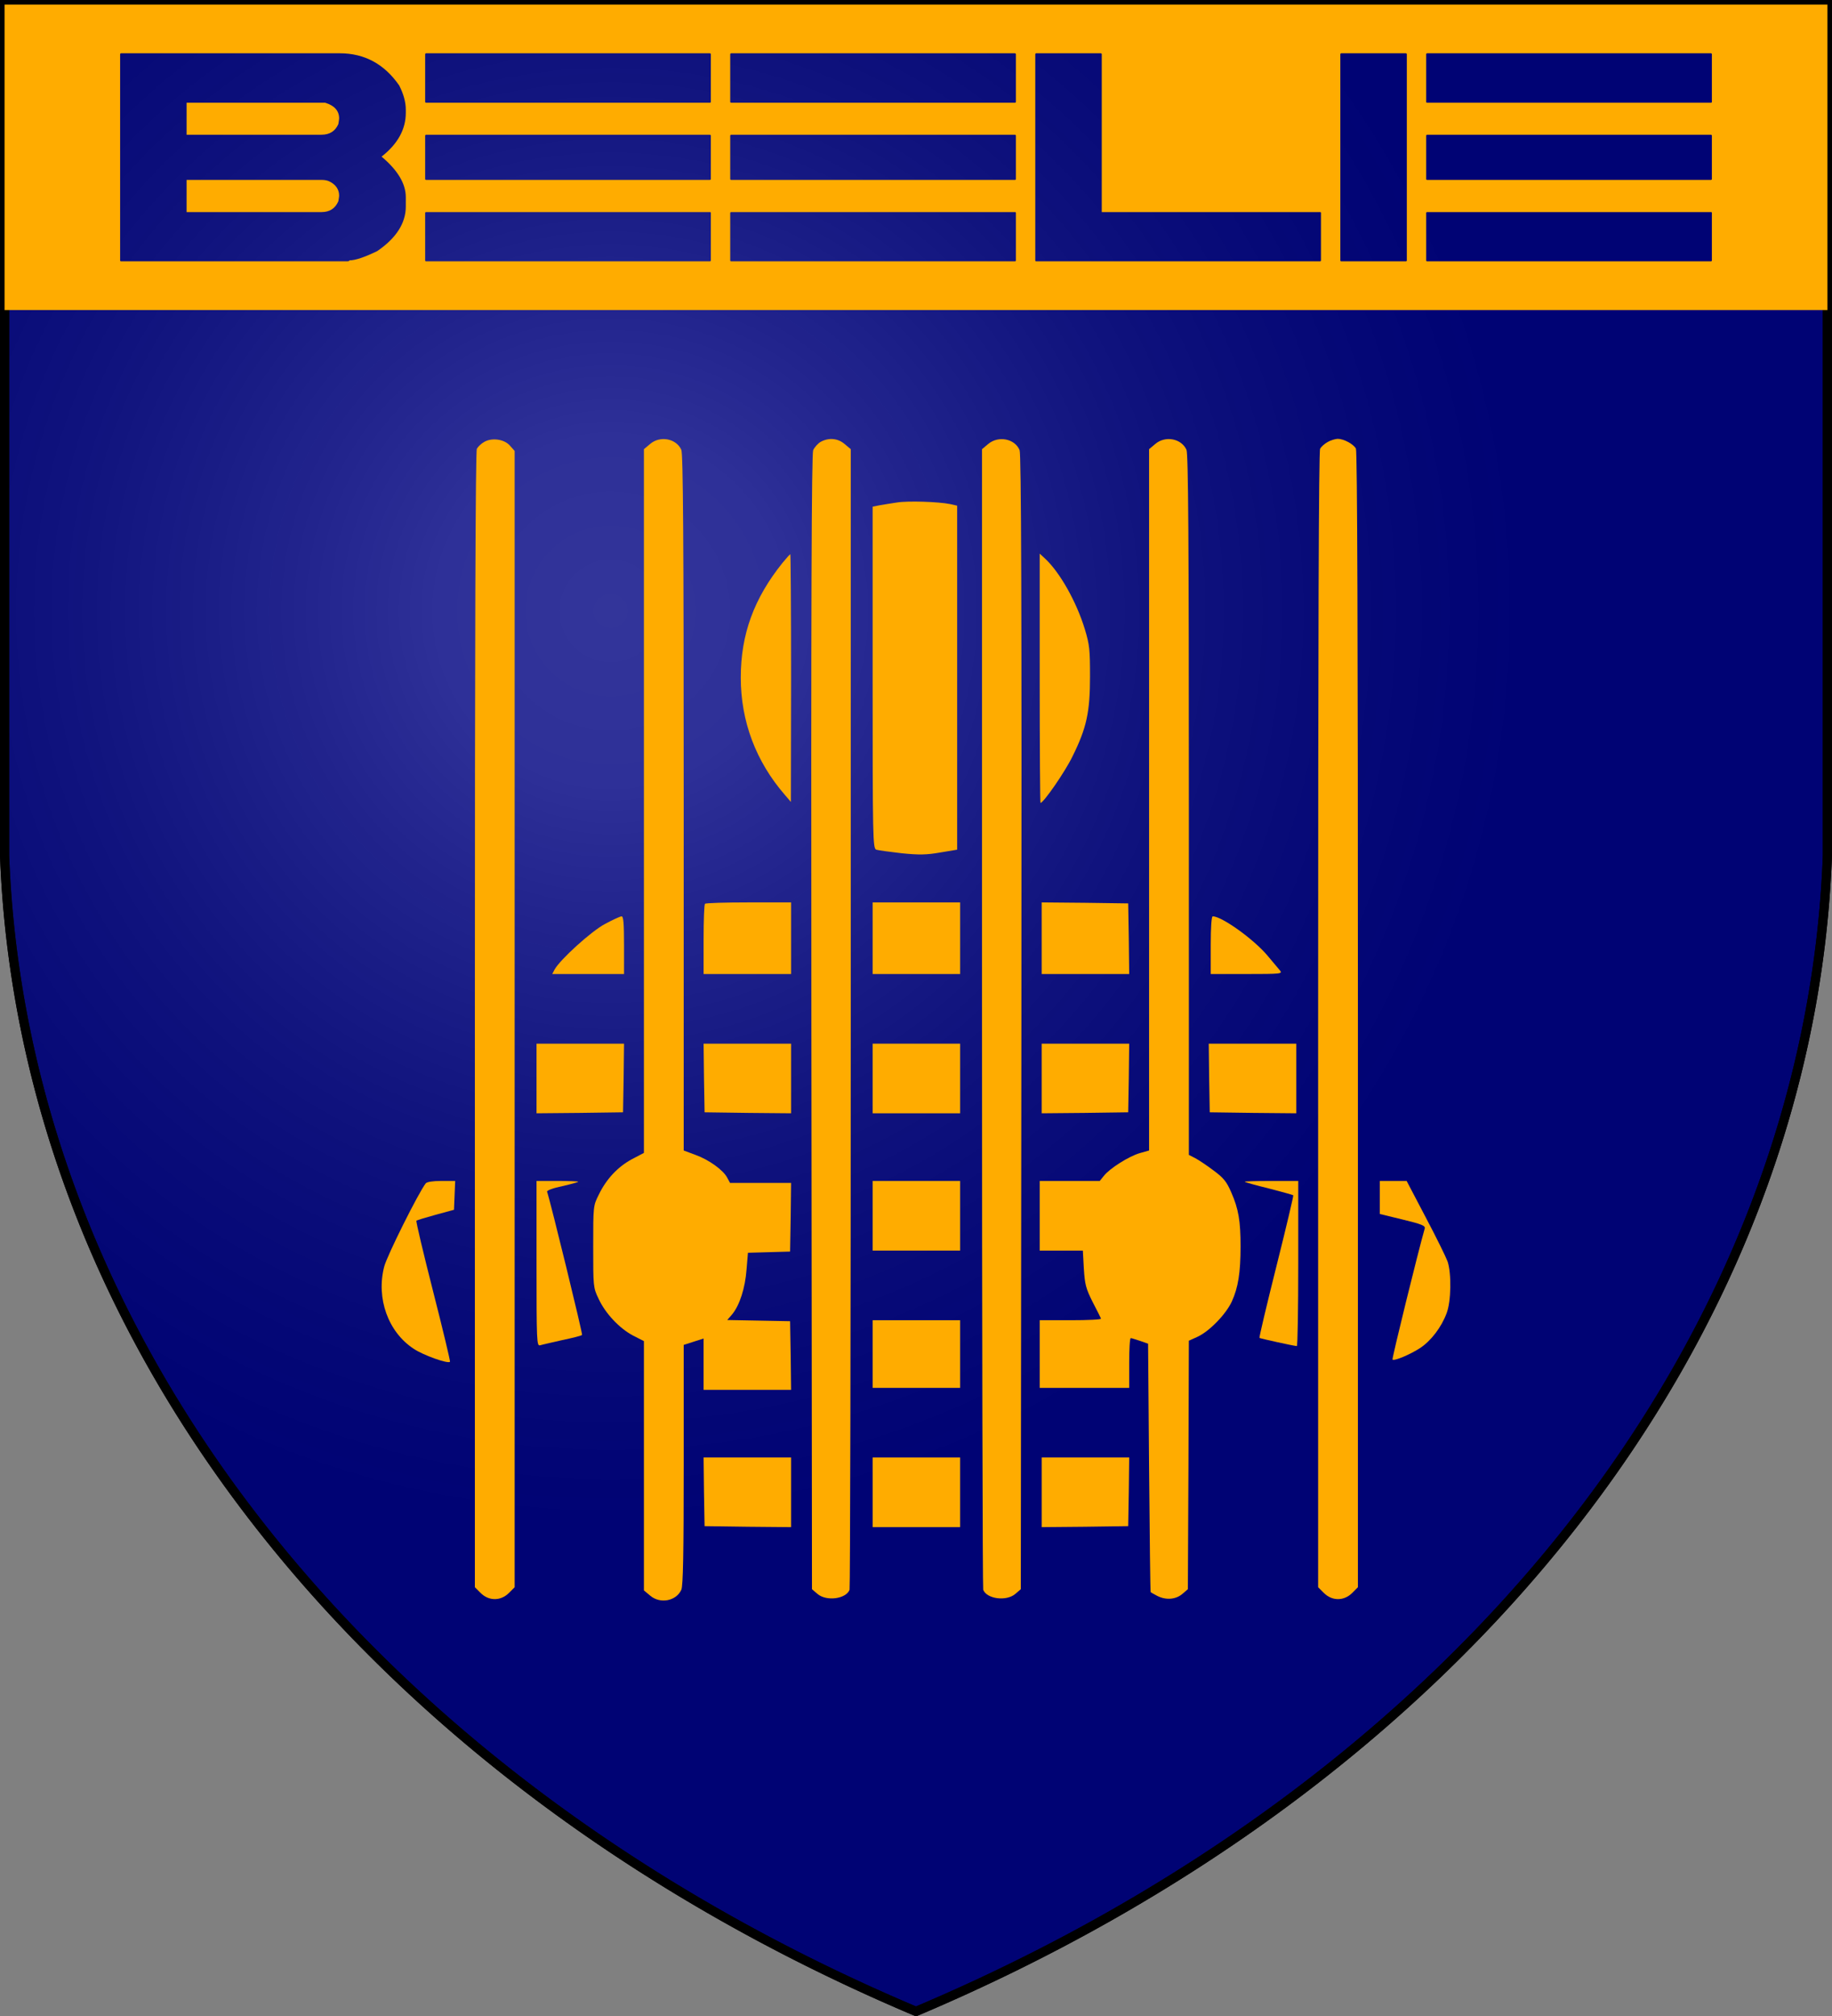 <svg version="1.1" width="600" height="660" stroke="#000" xmlns="http://www.w3.org/2000/svg">
  <rect width="100%" height="100%" fill="#808080" stroke="none"/>
  <title>GeoBrol - Blason de Beelie, La tour sombre (fictif)</title>
  <radialGradient id="A" cx="200" cy="200" r="300" gradientUnits="userSpaceOnUse">
    <stop offset="0" stop-color="#fff" stop-opacity=".200"></stop>
    <stop offset="0.19" stop-color="#fff" stop-opacity=".180"></stop>
    <stop offset="0.6" stop-color="#6b6b6b" stop-opacity=".150"></stop>
    <stop offset="1" stop-opacity=".100"></stop>
  </radialGradient>
  <path fill="#000381" stroke="#000" stroke-width="3" d="M1.5 1.5h597V280A570 445 0 0 1 300 658.5 570 445 0 0 1 1.5 280Z"></path>
  <path fill="url(#A)" d="M1.5 1.5h597V280A570 445 0 0 1 300 658.5 570 445 0 0 1 1.5 280Z" stroke-width="3"></path>
  <g fill="#ffac00" stroke="none">
    <path d="M 1.5 1.5 L 598.5 1.5 L 598.5 101.5 L 1.5 101.5 Z M 39.341 17.762 L 39.341 85.238 C 39.341 85.449 39.447 85.555 39.658 85.555 L 113.672 85.555 C 114.18 85.555 114.434 85.449 114.434 85.238 C 116.338 85.238 119.385 84.222 123.574 82.191 C 129.795 77.917 132.905 73.05 132.905 67.591 L 132.905 64.544 C 132.905 60.143 130.26 55.721 124.971 51.278 C 130.26 47.131 132.905 42.349 132.905 36.932 L 132.905 35.916 C 132.905 33.462 132.186 30.817 130.747 27.982 C 125.88 20.957 119.385 17.445 111.26 17.445 L 39.658 17.445 C 39.489 17.445 39.383 17.551 39.341 17.762 Z M 106.499 33.631 C 109.546 34.562 111.069 36.276 111.069 38.773 C 111.069 38.984 110.984 39.598 110.815 40.614 C 109.8 42.941 107.959 44.105 105.293 44.105 L 61.113 44.105 L 61.113 33.631 Z M 105.293 58.895 C 106.266 58.895 107.092 59.043 107.769 59.339 C 109.969 60.397 111.069 61.984 111.069 64.1 C 111.069 64.269 110.984 64.862 110.815 65.877 C 109.8 68.247 107.959 69.432 105.293 69.432 L 61.113 69.432 L 61.113 58.895 Z M 139.245 17.762 L 139.245 33.314 C 139.245 33.525 139.351 33.631 139.562 33.631 L 232.492 33.631 C 232.704 33.631 232.81 33.525 232.81 33.314 L 232.81 17.762 C 232.81 17.593 232.704 17.487 232.492 17.445 L 139.562 17.445 C 139.393 17.445 139.288 17.551 139.245 17.762 Z M 139.245 44.422 L 139.245 58.578 C 139.245 58.789 139.351 58.895 139.562 58.895 L 232.492 58.895 C 232.704 58.895 232.81 58.789 232.81 58.578 L 232.81 44.422 C 232.81 44.253 232.704 44.147 232.492 44.105 L 139.562 44.105 C 139.393 44.105 139.288 44.211 139.245 44.422 Z M 139.245 69.686 L 139.245 85.238 C 139.245 85.449 139.351 85.555 139.562 85.555 L 232.492 85.555 C 232.704 85.555 232.81 85.449 232.81 85.238 L 232.81 69.686 C 232.81 69.517 232.704 69.432 232.492 69.432 L 139.562 69.432 C 139.393 69.432 139.288 69.517 139.245 69.686 Z M 239.155 17.762 L 239.155 33.314 C 239.155 33.525 239.261 33.631 239.472 33.631 L 332.402 33.631 C 332.614 33.631 332.72 33.525 332.72 33.314 L 332.72 17.762 C 332.72 17.593 332.614 17.487 332.402 17.445 L 239.472 17.445 C 239.303 17.445 239.198 17.551 239.155 17.762 Z M 239.155 44.422 L 239.155 58.578 C 239.155 58.789 239.261 58.895 239.472 58.895 L 332.402 58.895 C 332.614 58.895 332.72 58.789 332.72 58.578 L 332.72 44.422 C 332.72 44.253 332.614 44.147 332.402 44.105 L 239.472 44.105 C 239.303 44.105 239.198 44.211 239.155 44.422 Z M 239.155 69.686 L 239.155 85.238 C 239.155 85.449 239.261 85.555 239.472 85.555 L 332.402 85.555 C 332.614 85.555 332.72 85.449 332.72 85.238 L 332.72 69.686 C 332.72 69.517 332.614 69.432 332.402 69.432 L 239.472 69.432 C 239.303 69.432 239.198 69.517 239.155 69.686 Z M 339.065 17.762 L 339.065 85.238 C 339.065 85.449 339.171 85.555 339.382 85.555 L 432.312 85.555 C 432.524 85.555 432.63 85.449 432.63 85.238 L 432.63 69.686 C 432.63 69.517 432.524 69.432 432.312 69.432 L 360.838 69.432 L 360.838 17.762 C 360.838 17.593 360.732 17.487 360.52 17.445 L 339.382 17.445 C 339.213 17.445 339.108 17.551 339.065 17.762 Z M 438.975 17.762 L 438.975 85.238 C 438.975 85.449 439.081 85.555 439.292 85.555 L 460.43 85.555 C 460.642 85.555 460.748 85.449 460.748 85.238 L 460.748 17.762 C 460.748 17.593 460.642 17.487 460.43 17.445 L 439.292 17.445 C 439.123 17.445 439.018 17.551 438.975 17.762 Z M 467.094 17.762 L 467.094 33.314 C 467.094 33.525 467.2 33.631 467.412 33.631 L 560.341 33.631 C 560.553 33.631 560.659 33.525 560.659 33.314 L 560.659 17.762 C 560.659 17.593 560.553 17.487 560.341 17.445 L 467.412 17.445 C 467.243 17.445 467.137 17.551 467.094 17.762 Z M 467.094 44.422 L 467.094 58.578 C 467.094 58.789 467.2 58.895 467.412 58.895 L 560.341 58.895 C 560.553 58.895 560.659 58.789 560.659 58.578 L 560.659 44.422 C 560.659 44.253 560.553 44.147 560.341 44.105 L 467.412 44.105 C 467.243 44.105 467.137 44.211 467.094 44.422 Z M 467.094 69.686 L 467.094 85.238 C 467.094 85.449 467.2 85.555 467.412 85.555 L 560.341 85.555 C 560.553 85.555 560.659 85.449 560.659 85.238 L 560.659 69.686 C 560.659 69.517 560.553 69.432 560.341 69.432 L 467.412 69.432 C 467.243 69.432 467.137 69.517 467.094 69.686 Z"></path>
    <path d="M 158.652 144.64 C 157.675 145.161 156.568 146.203 156.177 146.919 C 155.721 147.701 155.526 208.277 155.526 333.859 L 155.526 519.627 L 157.415 521.516 C 160.085 524.186 163.994 524.186 166.664 521.516 L 168.553 519.627 L 168.553 333.599 L 168.553 147.636 L 167.055 145.942 C 165.231 143.793 161.193 143.207 158.652 144.64 Z"></path>
    <path d="M 212.911 145.356 L 210.891 147.05 L 210.891 262.21 L 210.891 377.435 L 206.918 379.52 C 202.359 381.995 198.581 385.968 196.106 391.114 C 194.282 394.761 194.282 394.826 194.282 408.114 C 194.282 421.207 194.282 421.532 196.04 425.18 C 198.255 430 202.88 434.885 207.309 437.23 L 210.891 439.054 L 210.891 479.894 L 210.891 520.669 L 212.911 522.363 C 216.167 525.163 221.443 524.186 223.137 520.474 C 223.723 519.236 223.919 508.554 223.919 479.503 L 223.919 440.291 L 227.175 439.249 L 230.432 438.207 L 230.432 446.61 L 230.432 455.012 L 244.762 455.012 L 259.092 455.012 L 258.962 443.809 L 258.766 432.54 L 248.475 432.345 L 238.183 432.149 L 239.812 430.26 C 242.222 427.329 244.046 421.728 244.502 415.605 L 244.958 410.133 L 251.862 409.938 L 258.766 409.743 L 258.962 398.474 L 259.092 387.271 L 249.126 387.271 L 239.095 387.271 L 238.183 385.577 C 236.881 383.037 232.126 379.65 227.762 378.087 L 223.919 376.654 L 223.919 262.796 C 223.919 175.905 223.723 148.548 223.137 147.245 C 221.443 143.532 216.167 142.555 212.911 145.356 Z"></path>
    <path d="M 268.797 144.64 C 267.885 145.161 266.778 146.398 266.322 147.375 C 265.801 148.743 265.606 196.162 265.736 334.706 L 265.931 520.278 L 267.755 521.841 C 270.686 524.317 277.069 523.47 278.242 520.474 C 278.437 519.887 278.633 435.602 278.633 333.208 L 278.633 147.05 L 276.614 145.356 C 274.399 143.467 271.468 143.207 268.797 144.64 Z"></path>
    <path d="M 323.642 145.356 L 321.622 147.05 L 321.622 333.208 C 321.622 435.602 321.818 519.887 322.013 520.474 C 323.186 523.47 329.569 524.317 332.5 521.841 L 334.324 520.278 L 334.519 334.706 C 334.65 195.902 334.454 148.743 333.933 147.375 C 332.37 143.597 326.964 142.555 323.642 145.356 Z"></path>
    <path d="M 378.356 145.356 L 376.337 147.05 L 376.337 261.884 L 376.337 376.654 L 373.34 377.5 C 369.823 378.477 363.44 382.516 361.551 384.926 L 360.183 386.619 L 350.347 386.619 L 340.512 386.619 L 340.512 398.018 L 340.512 409.417 L 347.612 409.417 L 354.646 409.417 L 354.972 415.344 C 355.298 420.49 355.623 421.793 357.838 426.222 C 359.271 428.958 360.509 431.433 360.574 431.693 C 360.704 432.019 356.275 432.215 350.673 432.215 L 340.512 432.215 L 340.512 443.288 L 340.512 454.361 L 355.167 454.361 L 369.823 454.361 L 369.823 446.219 C 369.823 441.724 370.018 438.077 370.344 438.077 C 370.605 438.077 371.972 438.533 373.405 438.989 L 376.011 439.901 L 376.337 480.545 C 376.532 502.822 376.727 521.19 376.858 521.255 C 376.923 521.32 377.835 521.841 378.942 522.428 C 381.808 523.926 385.065 523.665 387.214 521.841 L 389.038 520.278 L 389.233 479.568 L 389.364 438.924 L 392.099 437.686 C 396.008 435.927 401.479 430.326 403.433 426.092 C 405.517 421.532 406.299 416.647 406.299 408.049 C 406.299 399.777 405.648 395.804 403.238 390.332 C 401.74 386.88 400.762 385.642 397.506 383.232 C 395.356 381.604 392.62 379.78 391.513 379.194 L 389.364 378.087 L 389.364 263.513 C 389.364 176.1 389.168 148.548 388.582 147.245 C 386.889 143.532 381.613 142.555 378.356 145.356 Z"></path>
    <path d="M 434.829 144.705 C 433.852 145.226 432.744 146.203 432.353 146.919 C 431.897 147.701 431.702 208.277 431.702 333.859 L 431.702 519.627 L 433.591 521.516 C 436.262 524.186 440.17 524.186 442.84 521.516 L 444.729 519.627 L 444.729 333.859 C 444.729 207.756 444.534 147.766 444.078 146.854 C 443.231 145.356 440.105 143.663 438.085 143.663 C 437.239 143.728 435.806 144.119 434.829 144.705 Z"></path>
    <path d="M 293.744 164.506 C 291.855 164.767 289.315 165.223 288.077 165.418 L 285.798 165.874 L 285.798 221.76 C 285.798 274.455 285.863 277.712 286.97 278.168 C 287.556 278.364 291.334 278.885 295.308 279.341 C 301.105 279.927 303.515 279.862 308.009 279.08 L 313.48 278.168 L 313.48 221.826 L 313.48 165.548 L 311.201 165.027 C 307.293 164.246 297.392 163.92 293.744 164.506 Z"></path>
    <path d="M 256.356 184.177 C 246.912 195.902 242.613 207.691 242.613 221.826 C 242.613 236.156 247.563 249.313 257.073 260.256 L 259.027 262.536 L 259.092 221.956 C 259.092 199.679 258.962 181.441 258.831 181.441 C 258.701 181.441 257.594 182.679 256.356 184.177 Z"></path>
    <path d="M 340.512 222.021 C 340.512 244.493 340.642 262.861 340.772 262.861 C 341.749 262.861 348.849 252.635 351.259 247.619 C 355.884 238.305 356.991 233.094 356.991 221.5 C 356.991 212.772 356.861 211.143 355.298 205.998 C 352.562 197.009 347.091 187.304 342.205 182.809 L 340.512 181.246 L 340.512 222.021 Z"></path>
    <path d="M 230.888 295.885 C 230.628 296.081 230.432 301.357 230.432 307.61 L 230.432 318.878 L 244.762 318.878 L 259.092 318.878 L 259.092 307.154 L 259.092 295.429 L 245.218 295.429 C 237.532 295.429 231.084 295.625 230.888 295.885 Z"></path>
    <path d="M 285.798 307.154 L 285.798 318.878 L 300.128 318.878 L 314.457 318.878 L 314.457 307.154 L 314.457 295.429 L 300.128 295.429 L 285.798 295.429 L 285.798 307.154 Z"></path>
    <path d="M 341.163 307.154 L 341.163 318.878 L 355.493 318.878 L 369.823 318.878 L 369.693 307.284 L 369.497 295.755 L 355.363 295.559 L 341.163 295.429 L 341.163 307.154 Z"></path>
    <path d="M 198.19 302.464 C 193.696 304.809 183.469 314.123 181.645 317.38 L 180.864 318.878 L 192.653 318.878 L 204.378 318.878 L 204.378 309.433 C 204.378 302.334 204.182 299.989 203.596 299.989 C 203.14 299.989 200.73 301.096 198.19 302.464 Z"></path>
    <path d="M 396.529 309.433 L 396.529 318.878 L 408.383 318.878 C 419.522 318.878 420.108 318.813 419.196 317.706 C 418.675 317.119 416.851 314.905 415.092 312.82 C 410.663 307.544 400.176 299.989 397.18 299.989 C 396.789 299.989 396.529 303.376 396.529 309.433 Z"></path>
    <path d="M 175.718 353.074 L 175.718 364.473 L 189.918 364.343 L 204.052 364.148 L 204.248 352.879 L 204.378 341.676 L 190.048 341.676 L 175.718 341.676 L 175.718 353.074 Z"></path>
    <path d="M 230.562 352.879 L 230.758 364.148 L 244.958 364.343 L 259.092 364.473 L 259.092 353.074 L 259.092 341.676 L 244.762 341.676 L 230.432 341.676 L 230.562 352.879 Z"></path>
    <path d="M 285.798 353.074 L 285.798 364.473 L 300.128 364.473 L 314.457 364.473 L 314.457 353.074 L 314.457 341.676 L 300.128 341.676 L 285.798 341.676 L 285.798 353.074 Z"></path>
    <path d="M 341.163 353.074 L 341.163 364.473 L 355.363 364.343 L 369.497 364.148 L 369.693 352.879 L 369.823 341.676 L 355.493 341.676 L 341.163 341.676 L 341.163 353.074 Z"></path>
    <path d="M 396.008 352.879 L 396.203 364.148 L 410.403 364.343 L 424.537 364.473 L 424.537 353.074 L 424.537 341.676 L 410.207 341.676 L 395.877 341.676 L 396.008 352.879 Z"></path>
    <path d="M 139.437 387.401 C 137.093 390.397 126.671 411.241 125.824 414.693 C 123.153 425.05 127.127 436.123 135.529 441.594 C 138.656 443.678 146.667 446.544 147.384 445.828 C 147.514 445.632 145.039 435.276 141.847 422.77 C 138.656 410.264 136.181 399.842 136.376 399.647 C 136.571 399.451 139.372 398.604 142.694 397.693 L 148.687 396.064 L 148.882 391.309 L 149.078 386.619 L 144.583 386.619 C 141.717 386.619 139.828 386.945 139.437 387.401 Z"></path>
    <path d="M 175.718 413.716 C 175.718 439.184 175.783 440.747 176.89 440.422 C 177.477 440.226 180.734 439.51 184.121 438.728 C 187.508 438.012 190.439 437.295 190.634 437.035 C 190.895 436.774 180.408 393.849 179.17 390.137 C 179.04 389.746 181.059 388.964 184.186 388.313 C 187.052 387.662 189.397 387.01 189.397 386.88 C 189.397 386.75 186.335 386.619 182.557 386.619 L 175.718 386.619 L 175.718 413.716 Z"></path>
    <path d="M 285.798 398.018 L 285.798 409.417 L 300.128 409.417 L 314.457 409.417 L 314.457 398.018 L 314.457 386.619 L 300.128 386.619 L 285.798 386.619 L 285.798 398.018 Z"></path>
    <path d="M 407.667 386.88 C 407.797 387.075 411.38 388.052 415.613 389.095 C 419.847 390.202 423.43 391.179 423.56 391.309 C 423.69 391.439 421.215 401.926 418.023 414.628 C 414.832 427.329 412.357 437.816 412.487 438.012 C 412.747 438.207 423.625 440.617 424.732 440.682 C 424.993 440.682 425.188 428.502 425.188 413.651 L 425.188 386.619 L 416.265 386.619 C 411.38 386.619 407.537 386.75 407.667 386.88 Z"></path>
    <path d="M 451.894 392.026 L 451.894 397.432 L 459.385 399.256 C 465.573 400.754 466.875 401.275 466.615 402.187 C 464.465 409.677 455.802 444.851 456.063 445.111 C 456.649 445.632 461.925 443.418 465.182 441.268 C 468.699 438.924 472.086 434.494 473.78 429.935 C 475.278 426.027 475.408 416.973 474.106 412.999 C 473.584 411.566 470.393 405.053 466.941 398.539 L 460.688 386.619 L 456.323 386.619 L 451.894 386.619 L 451.894 392.026 Z"></path>
    <path d="M 285.798 443.288 L 285.798 454.361 L 300.128 454.361 L 314.457 454.361 L 314.457 443.288 L 314.457 432.215 L 300.128 432.215 L 285.798 432.215 L 285.798 443.288 Z"></path>
    <path d="M 230.562 488.362 L 230.758 499.63 L 244.958 499.826 L 259.092 499.956 L 259.092 488.557 L 259.092 477.158 L 244.762 477.158 L 230.432 477.158 L 230.562 488.362 Z"></path>
    <path d="M 285.798 488.557 L 285.798 499.956 L 300.128 499.956 L 314.457 499.956 L 314.457 488.557 L 314.457 477.158 L 300.128 477.158 L 285.798 477.158 L 285.798 488.557 Z"></path>
    <path d="M 341.163 488.557 L 341.163 499.956 L 355.363 499.826 L 369.497 499.63 L 369.693 488.362 L 369.823 477.158 L 355.493 477.158 L 341.163 477.158 L 341.163 488.557 Z"></path>
  </g>
</svg>
